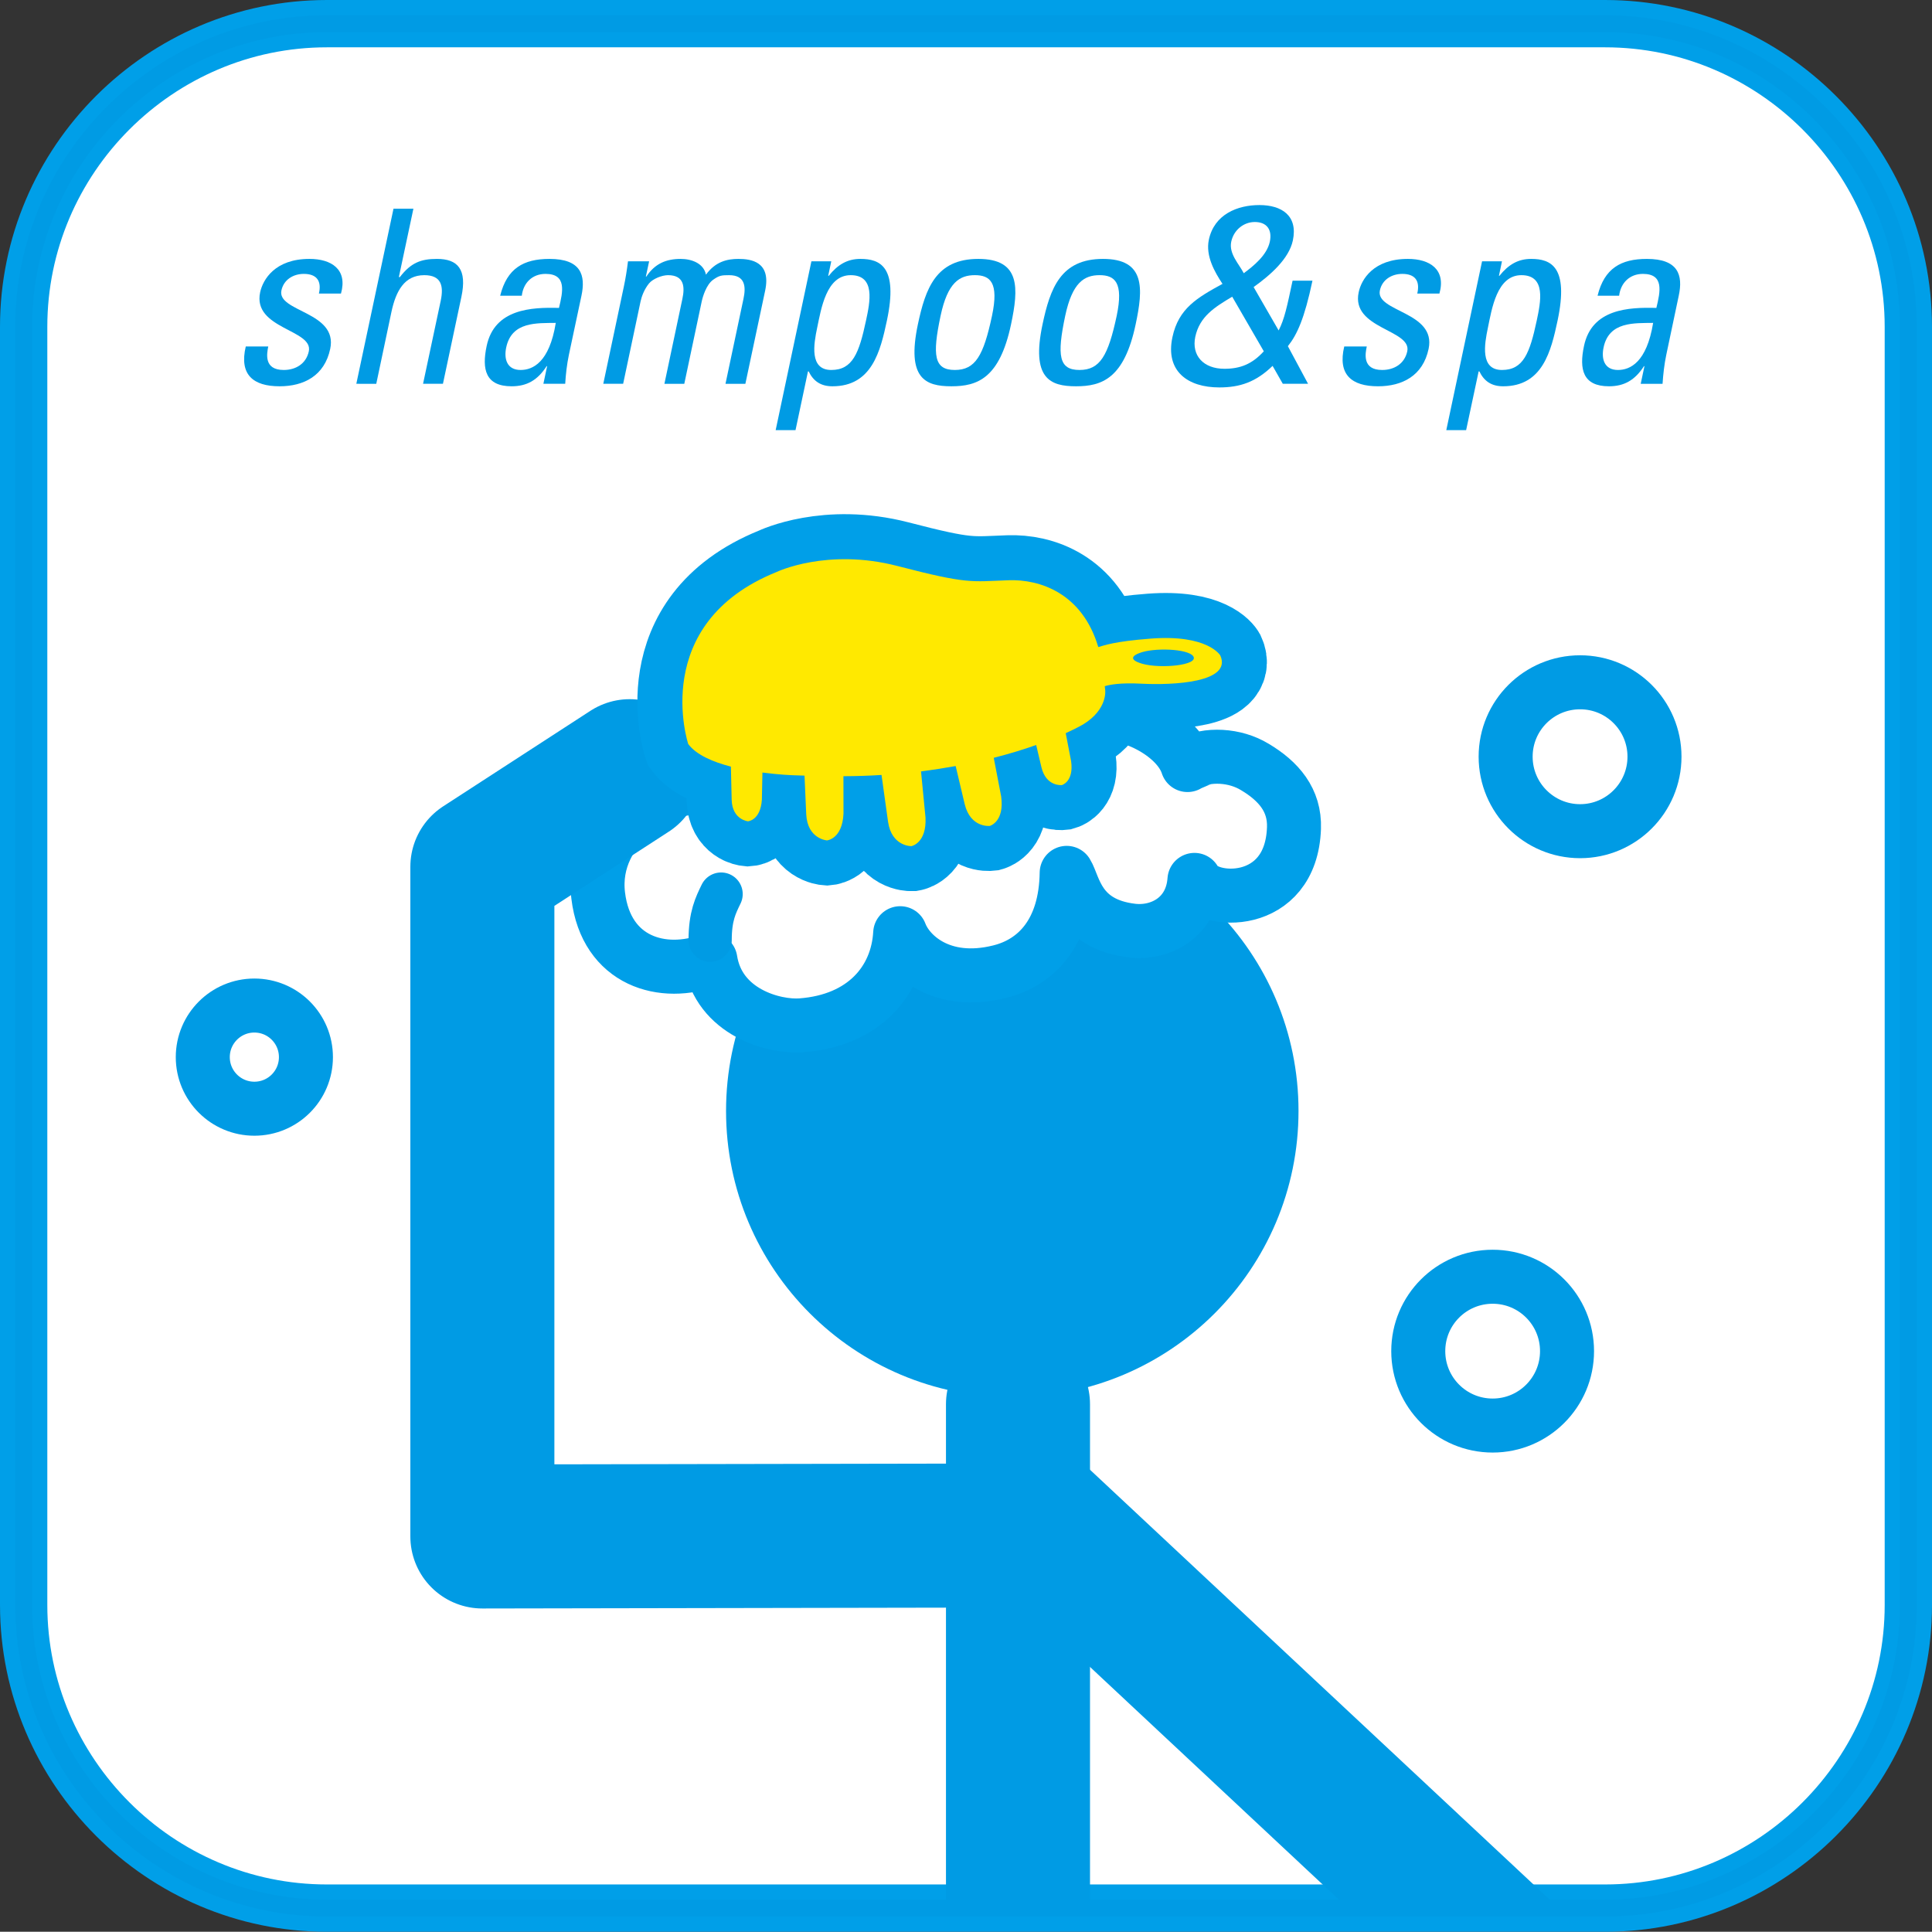 <?xml version="1.0" encoding="utf-8"?>
<!DOCTYPE svg PUBLIC "-//W3C//DTD SVG 1.1//EN" "http://www.w3.org/Graphics/SVG/1.1/DTD/svg11.dtd">
<svg version="1.1" id="レイヤー_1" xmlns="http://www.w3.org/2000/svg" xmlns:xlink="http://www.w3.org/1999/xlink" x="0px"
	 y="0px" width="656.067px" height="655.988px" viewBox="0 0 656.067 655.988" style="enable-background:new 0 0 656.067 655.988;"
	 xml:space="preserve">
<rect x="0" y="0" width="656.067" height="655.988" fill="#333333" stroke="none"/>
<style type="text/css">
<![CDATA[
	
		.st0{fill-rule:evenodd;clip-rule:evenodd;fill:none;stroke:#009BE4;stroke-width:48.909;stroke-linecap:round;stroke-linejoin:round;}
	.st1{fill:#FFFFFF;stroke:#009FE8;stroke-width:30.567;}
	.st2{fill:none;stroke:#009BE4;stroke-width:14.673;stroke-linecap:round;stroke-linejoin:round;}
	.st3{fill:#FFFFFF;stroke:#009FE8;stroke-width:18.341;stroke-linecap:round;stroke-linejoin:round;}
	.st4{clip-path:url(#SVGID_2_);}
	.st5{fill-rule:evenodd;clip-rule:evenodd;fill:#FFFFFF;stroke:#009FE8;stroke-width:16.067;}
	.st6{fill:#FFE900;}
	.st7{fill:none;stroke:#009BE4;stroke-width:18.341;stroke-linecap:round;stroke-linejoin:round;}
	.st8{fill:#009BE4;}
	.st9{fill-rule:evenodd;clip-rule:evenodd;fill:#009BE4;}
]]>
</style>
<g>
	<g>
		<path class="st5" d="M648.034,545.025c0,56.634-46.336,102.93-102.961,102.93H110.995c-56.625,0-102.961-46.296-102.961-102.93
			V110.958c0-56.61,46.336-102.924,102.961-102.924h434.078c56.625,0,102.961,46.314,102.961,102.924V545.025z"/>
		<g>
			<path class="st8" d="M94.935,131.174c-9.004,0-13.741-3.963-11.474-13.525h7.635c-0.468,2.385-1.599,7.987,5.251,7.987
				c4.037,0,7.607-2.062,8.521-6.341c1.566-7.412-19.171-7.584-16.531-20.027c0.938-4.363,5.065-11.35,16.753-11.35
				c7.44,0,13.013,3.546,10.697,11.778h-7.492c1.014-4.375-0.823-6.688-5.125-6.688c-3.617,0-6.835,1.987-7.603,5.608
				c-1.571,7.335,19.266,7.154,16.566,19.862C110.195,127.615,103.17,131.174,94.935,131.174z"/>
			<path class="st8" d="M143.661,130.33l5.992-28.167c1.076-5.105,0.21-8.722-5.572-8.722c-6.76,0-9.641,5.424-11.145,12.429
				l-5.161,24.46H121l12.625-59.461h6.76l-4.939,23.217h0.345c3.739-4.862,7.135-6.168,12.585-6.168
				c7.084,0,10.294,3.546,8.299,12.916l-6.261,29.496H143.661z"/>
			<path class="st8" d="M185.793,124.33h-0.166c-3.056,4.773-6.712,6.845-11.896,6.845c-8.834,0-10.171-5.711-8.47-13.699
				c2.668-12.589,15.158-13.173,24.553-12.91c1.346-5.517,2.691-11.558-4.551-11.558c-4.535,0-7.567,3.081-8.065,7.411h-7.346
				c2.312-9.294,7.932-12.5,16.745-12.5c10.721,0,12.336,5.523,10.855,12.5l-4.259,20.03c-0.688,3.307-1.076,6.676-1.258,9.882
				h-7.409L185.793,124.33z M171.902,117.972c-0.862,4.051,0.349,7.664,4.884,7.664c4.124,0,9.771-2.551,11.944-15.989
				C182.291,109.749,173.778,109.157,171.902,117.972z"/>
			<path class="st8" d="M225.623,130.33l6.095-28.823c0.902-4.191,0.562-8.065-4.868-8.065c-2.065,0-5.137,1.223-6.442,2.784
				c-1.687,2.068-2.541,4.531-2.881,6.106l-5.921,27.998h-6.744l6.97-32.949c0.613-2.883,1.068-5.752,1.421-8.653h7.179
				l-1.112,5.194h0.163c2.937-4.458,6.807-6.003,11.667-6.003c3.783,0,7.824,1.545,8.576,5.353c3.241-4.45,7.23-5.353,11.025-5.353
				c4.365,0,11.156,0.979,9.075,10.791l-6.712,31.621h-6.752l6.099-28.823c0.906-4.191,0.582-8.065-4.856-8.065
				c-2.564,0-3.328,0.069-5.438,1.553c-2.327,1.66-3.53,5.762-3.87,7.337l-5.925,27.998H225.623z"/>
			<path class="st8" d="M281.239,93.674h0.171c3.11-3.882,6.403-5.756,10.769-5.756c6.672,0,12.874,2.638,9.003,20.914
				c-2.216,10.379-5.062,22.343-18.498,22.343c-3.965,0-6.467-1.735-8.081-5.052h-0.233l-4.23,19.948h-6.744l12.143-57.344h6.743
				L281.239,93.674z M294.085,108.832c1.35-6.241,3.261-15.391-5.212-15.391c-8.319,0-10.037,11.509-11.382,17.864
				c-1.16,5.529-2.707,14.331,4.788,14.331C289.522,125.636,291.722,119.962,294.085,108.832z"/>
			<path class="st8" d="M311.693,110.142c2.588-12.186,6.118-22.224,20.528-22.224c14.417,0,13.681,10.039,11.108,22.224
				c-3.895,18.395-11.465,21.032-20.271,21.032C314.246,131.174,307.806,128.537,311.693,110.142z M336.863,107.25
				c2.406-11.348-0.617-13.81-5.817-13.81c-5.177,0-9.249,2.461-11.644,13.81c-2.865,13.527-2.181,18.386,4.837,18.386
				C331.228,125.636,333.978,120.778,336.863,107.25z"/>
			<path class="st8" d="M354.023,110.142c2.585-12.186,6.119-22.224,20.528-22.224c14.43,0,13.689,10.039,11.093,22.224
				c-3.878,18.395-11.441,21.032-20.255,21.032S350.121,128.537,354.023,110.142z M379.206,107.25
				c2.379-11.348-0.629-13.81-5.821-13.81c-5.185,0-9.249,2.461-11.663,13.81c-2.854,13.527-2.161,18.386,4.84,18.386
				C373.554,125.636,376.317,120.778,379.206,107.25z"/>
			<path class="st8" d="M432.146,124.247c-5.702,5.509-11.093,7.315-18.109,7.315c-10.718,0-18.355-5.513-15.91-17.049
				c2.074-9.799,8.426-13.422,17.01-18.12c-2.611-3.946-5.81-9.458-4.638-14.981c1.836-8.651,9.747-11.778,17.168-11.778
				c7.583,0,13.14,3.609,11.358,12.031c-1.33,6.253-7.67,11.776-13.321,15.816l8.493,14.728c1.979-3.856,2.837-7.984,4.732-16.889
				h6.752c-2.691,12.771-5.192,18.296-8.343,22.239l6.854,12.77h-8.58L432.146,124.247z M418.433,100.756
				c-5.948,3.546-11.037,6.688-12.537,13.595c-1.342,6.427,2.806,10.883,9.886,10.883c5.37,0,9.396-1.577,13.381-5.938
				L418.433,100.756z M431.208,82.064c0.858-4.118-1.064-6.674-5.109-6.674c-3.771,0-7.151,2.715-7.994,6.674
				c-0.879,4.118,2.667,7.585,4.246,10.719C425.671,90.322,430.223,86.685,431.208,82.064z"/>
			<path class="st8" d="M467.943,131.174c-8.979,0-13.745-3.963-11.465-13.525h7.653c-0.506,2.385-1.603,7.987,5.225,7.987
				c4.032,0,7.606-2.062,8.524-6.341c1.552-7.412-19.166-7.584-16.503-20.027c0.895-4.363,5.019-11.35,16.725-11.35
				c7.4,0,13.005,3.546,10.693,11.778h-7.52c1.021-4.375-0.791-6.688-5.073-6.688c-3.637,0-6.862,1.987-7.623,5.608
				c-1.566,7.335,19.242,7.154,16.543,19.862C483.192,127.615,476.163,131.174,467.943,131.174z"/>
			<path class="st8" d="M509.007,93.674h0.154c3.114-3.882,6.415-5.756,10.776-5.756c6.677,0,12.866,2.638,8.991,20.914
				c-2.212,10.379-5.065,22.343-18.489,22.343c-3.962,0-6.463-1.735-8.078-5.052h-0.245l-4.25,19.948h-6.736l12.15-57.344h6.759
				L509.007,93.674z M521.849,108.832c1.318-6.241,3.258-15.391-5.224-15.391c-8.335,0-10.044,11.509-11.366,17.864
				c-1.164,5.529-2.715,14.331,4.78,14.331C517.291,125.636,519.475,119.962,521.849,108.832z"/>
			<path class="st8" d="M558.425,124.33h-0.154c-3.087,4.773-6.724,6.845-11.9,6.845c-8.837,0-10.179-5.711-8.477-13.699
				c2.651-12.589,15.142-13.173,24.572-12.91c1.342-5.517,2.688-11.558-4.563-11.558c-4.52,0-7.559,3.081-8.081,7.411H542.5
				c2.295-9.294,7.923-12.5,16.744-12.5c10.706,0,12.328,5.523,10.824,12.5l-4.227,20.03c-0.688,3.307-1.068,6.676-1.271,9.882
				h-7.421L558.425,124.33z M544.546,117.972c-0.859,4.051,0.336,7.664,4.876,7.664c4.12,0,9.755-2.551,11.948-15.989
				C554.943,109.749,546.394,109.157,544.546,117.972z"/>
		</g>
		<g>
			<defs>
				<path id="SVGID_1_" d="M648.034,545.025c0,56.634-46.336,102.93-102.961,102.93H110.995
					c-56.625,0-102.961-46.296-102.961-102.93V110.958c0-56.61,46.336-102.924,102.961-102.924h434.078
					c56.625,0,102.961,46.314,102.961,102.924V545.025z"/>
			</defs>
			<clipPath id="SVGID_2_">
				<use xlink:href="#SVGID_1_"  style="overflow:visible;"/>
			</clipPath>
			<g class="st4">
				<path class="st9" d="M440.948,377.256c0,53.687-43.51,97.205-97.23,97.205c-53.657,0-97.167-43.519-97.167-97.205
					c0-53.692,43.51-97.177,97.167-97.177C397.438,280.08,440.948,323.564,440.948,377.256z"/>
				<path class="st3" d="M235.984,267.876c-9.309-1.837-35.785,12.034-32.848,36.243c2.715,22.41,21.956,27.965,38.096,21.822
					c2.786,17.841,21.632,22.954,30.924,22.23c21.143-1.598,32.619-15.041,33.529-31.273c2.676,7.223,13.78,18.019,33.75,13.061
					c12.562-3.083,22.5-13.49,22.788-33.551c2.62,4.188,3.713,17.413,22.194,19.604c9.72,1.152,20.279-4.502,21.197-17.217
					c3.902,8.334,32.84,9.901,33.794-17.598c0.336-9.488-5.173-15.924-13.31-20.768c-3.403-2.064-7.337-3.19-11.354-3.424
					c-1.971-0.114-4.04,0.01-5.798,0.368c-0.673,0.135-4.693,1.897-4.693,1.897c-0.439-0.031-0.819,0.25-0.998,0.519
					c-3.49-10.861-20.911-19.175-30.619-16.958"/>
				<polyline class="st0" points="327.99,521.458 163.801,521.754 163.801,294.333 213.821,261.88 				"/>
				<path class="st1" d="M405.21,222.862c1.987,3.008-11.002,4.326-17.326,2.533c-6.32-1.822-1.084-3.579-1.084-3.579
					C391.597,219.831,403.494,220.268,405.21,222.862z M414.376,222.563c0,0-4.219-7.206-23.619-5.706
					c-12.45,0.962-15.672,2.287-17.805,2.871c-5.462-18.381-19.927-23.071-30.454-22.689c-12.886,0.468-13.827,1.38-37.755-4.844
					c-23.928-6.197-41.041,2.046-41.041,2.046c-43.514,17.55-29.99,58.424-29.99,58.424c2.754,3.695,8.461,6.105,14.488,7.664
					l0.258,11.242c0.189,6.824,5.548,7.323,5.548,7.323s4.235-0.289,4.71-7.315c0,0,0.111-5.131,0.189-9.241
					c5.723,0.756,10.116,0.908,10.116,0.908c1.421,0.046,2.774,0.071,4.179,0.139l0.578,13.151c0.436,8.394,7.037,8.849,7.037,8.849
					s5.208-0.439,5.619-9.068c0,0-0.023-7.508-0.023-12.733c4.496-0.022,8.798-0.152,12.938-0.426l2.22,15.936
					c1.235,8.386,7.924,8.239,7.924,8.239s5.208-0.97,4.788-9.72c0,0-1.1-11.085-1.52-15.652c4.18-0.546,8.05-1.159,11.762-1.832
					l3.071,12.955c1.987,8.145,8.533,7.379,8.533,7.379s5.042-1.399,3.847-10.001c0,0-1.536-7.996-2.518-13.128
					c5.549-1.416,10.357-2.908,14.406-4.353l1.797,7.604c1.618,6.648,6.949,6.006,6.949,6.006s4.107-1.152,3.114-8.129
					c0,0-1.028-5.373-1.824-9.499c3.902-1.771,5.929-2.983,5.929-2.983c8.378-5.127,7.472-11.632,7.472-11.632
					c-0.023-0.522-0.127-0.856-0.146-1.334c1.658-0.515,5.26-1.223,12.415-0.851C398.309,232.725,418.544,231.791,414.376,222.563z"
					/>
				<path class="st6" d="M405.21,222.862c1.987,3.008-11.002,4.326-17.326,2.533c-6.32-1.822-1.084-3.579-1.084-3.579
					C391.597,219.831,403.494,220.268,405.21,222.862z M414.376,222.563c0,0-4.219-7.206-23.619-5.706
					c-12.45,0.962-15.672,2.287-17.805,2.871c-5.462-18.381-19.927-23.071-30.454-22.689c-12.886,0.468-13.827,1.38-37.755-4.844
					c-23.928-6.197-41.041,2.046-41.041,2.046c-43.514,17.55-29.99,58.424-29.99,58.424c2.754,3.695,8.461,6.105,14.488,7.664
					l0.258,11.242c0.189,6.824,5.548,7.323,5.548,7.323s4.235-0.289,4.71-7.315c0,0,0.111-5.131,0.189-9.241
					c5.723,0.756,10.116,0.908,10.116,0.908c1.421,0.046,2.774,0.071,4.179,0.139l0.578,13.151c0.436,8.394,7.037,8.849,7.037,8.849
					s5.208-0.439,5.619-9.068c0,0-0.023-7.508-0.023-12.733c4.496-0.022,8.798-0.152,12.938-0.426l2.22,15.936
					c1.235,8.386,7.924,8.239,7.924,8.239s5.208-0.97,4.788-9.72c0,0-1.1-11.085-1.52-15.652c4.18-0.546,8.05-1.159,11.762-1.832
					l3.071,12.955c1.987,8.145,8.533,7.379,8.533,7.379s5.042-1.399,3.847-10.001c0,0-1.536-7.996-2.518-13.128
					c5.549-1.416,10.357-2.908,14.406-4.353l1.797,7.604c1.618,6.648,6.949,6.006,6.949,6.006s4.107-1.152,3.114-8.129
					c0,0-1.028-5.373-1.824-9.499c3.902-1.771,5.929-2.983,5.929-2.983c8.378-5.127,7.472-11.632,7.472-11.632
					c-0.023-0.522-0.127-0.856-0.146-1.334c1.658-0.515,5.26-1.223,12.415-0.851C398.309,232.725,418.544,231.791,414.376,222.563z"
					/>
				<path class="st7" d="M532.131,458.817c0,13.962-11.311,25.27-25.249,25.27c-13.971,0-25.27-11.308-25.27-25.27
					c0-13.967,11.299-25.262,25.27-25.262C520.821,433.555,532.131,444.85,532.131,458.817z"/>
				<path class="st7" d="M561.83,256.952c0,13.958-11.319,25.301-25.258,25.301c-13.971,0-25.289-11.343-25.289-25.301
					c0-13.961,11.318-25.26,25.289-25.26C550.51,231.692,561.83,242.991,561.83,256.952z"/>
				<path class="st7" d="M103.887,358.978c0,9.683-7.836,17.517-17.509,17.517c-9.672,0-17.517-7.834-17.517-17.517
					c0-9.67,7.844-17.517,17.517-17.517C96.051,341.461,103.887,349.308,103.887,358.978z"/>
				<line class="st0" x1="345.689" y1="476.847" x2="345.689" y2="779.039"/>
				<polyline class="st0" points="353.643,517.148 522.712,675.247 522.712,774.768 				"/>
			</g>
			
				<use xlink:href="#SVGID_1_"  style="overflow:visible;fill-rule:evenodd;clip-rule:evenodd;fill:none;stroke:#009BE4;stroke-width:5.728;"/>
		</g>
		<path class="st2" d="M244.876,303.607c-1.84,3.823-3.724,7.438-3.724,15.671"/>
	</g>
</g>
</svg>
